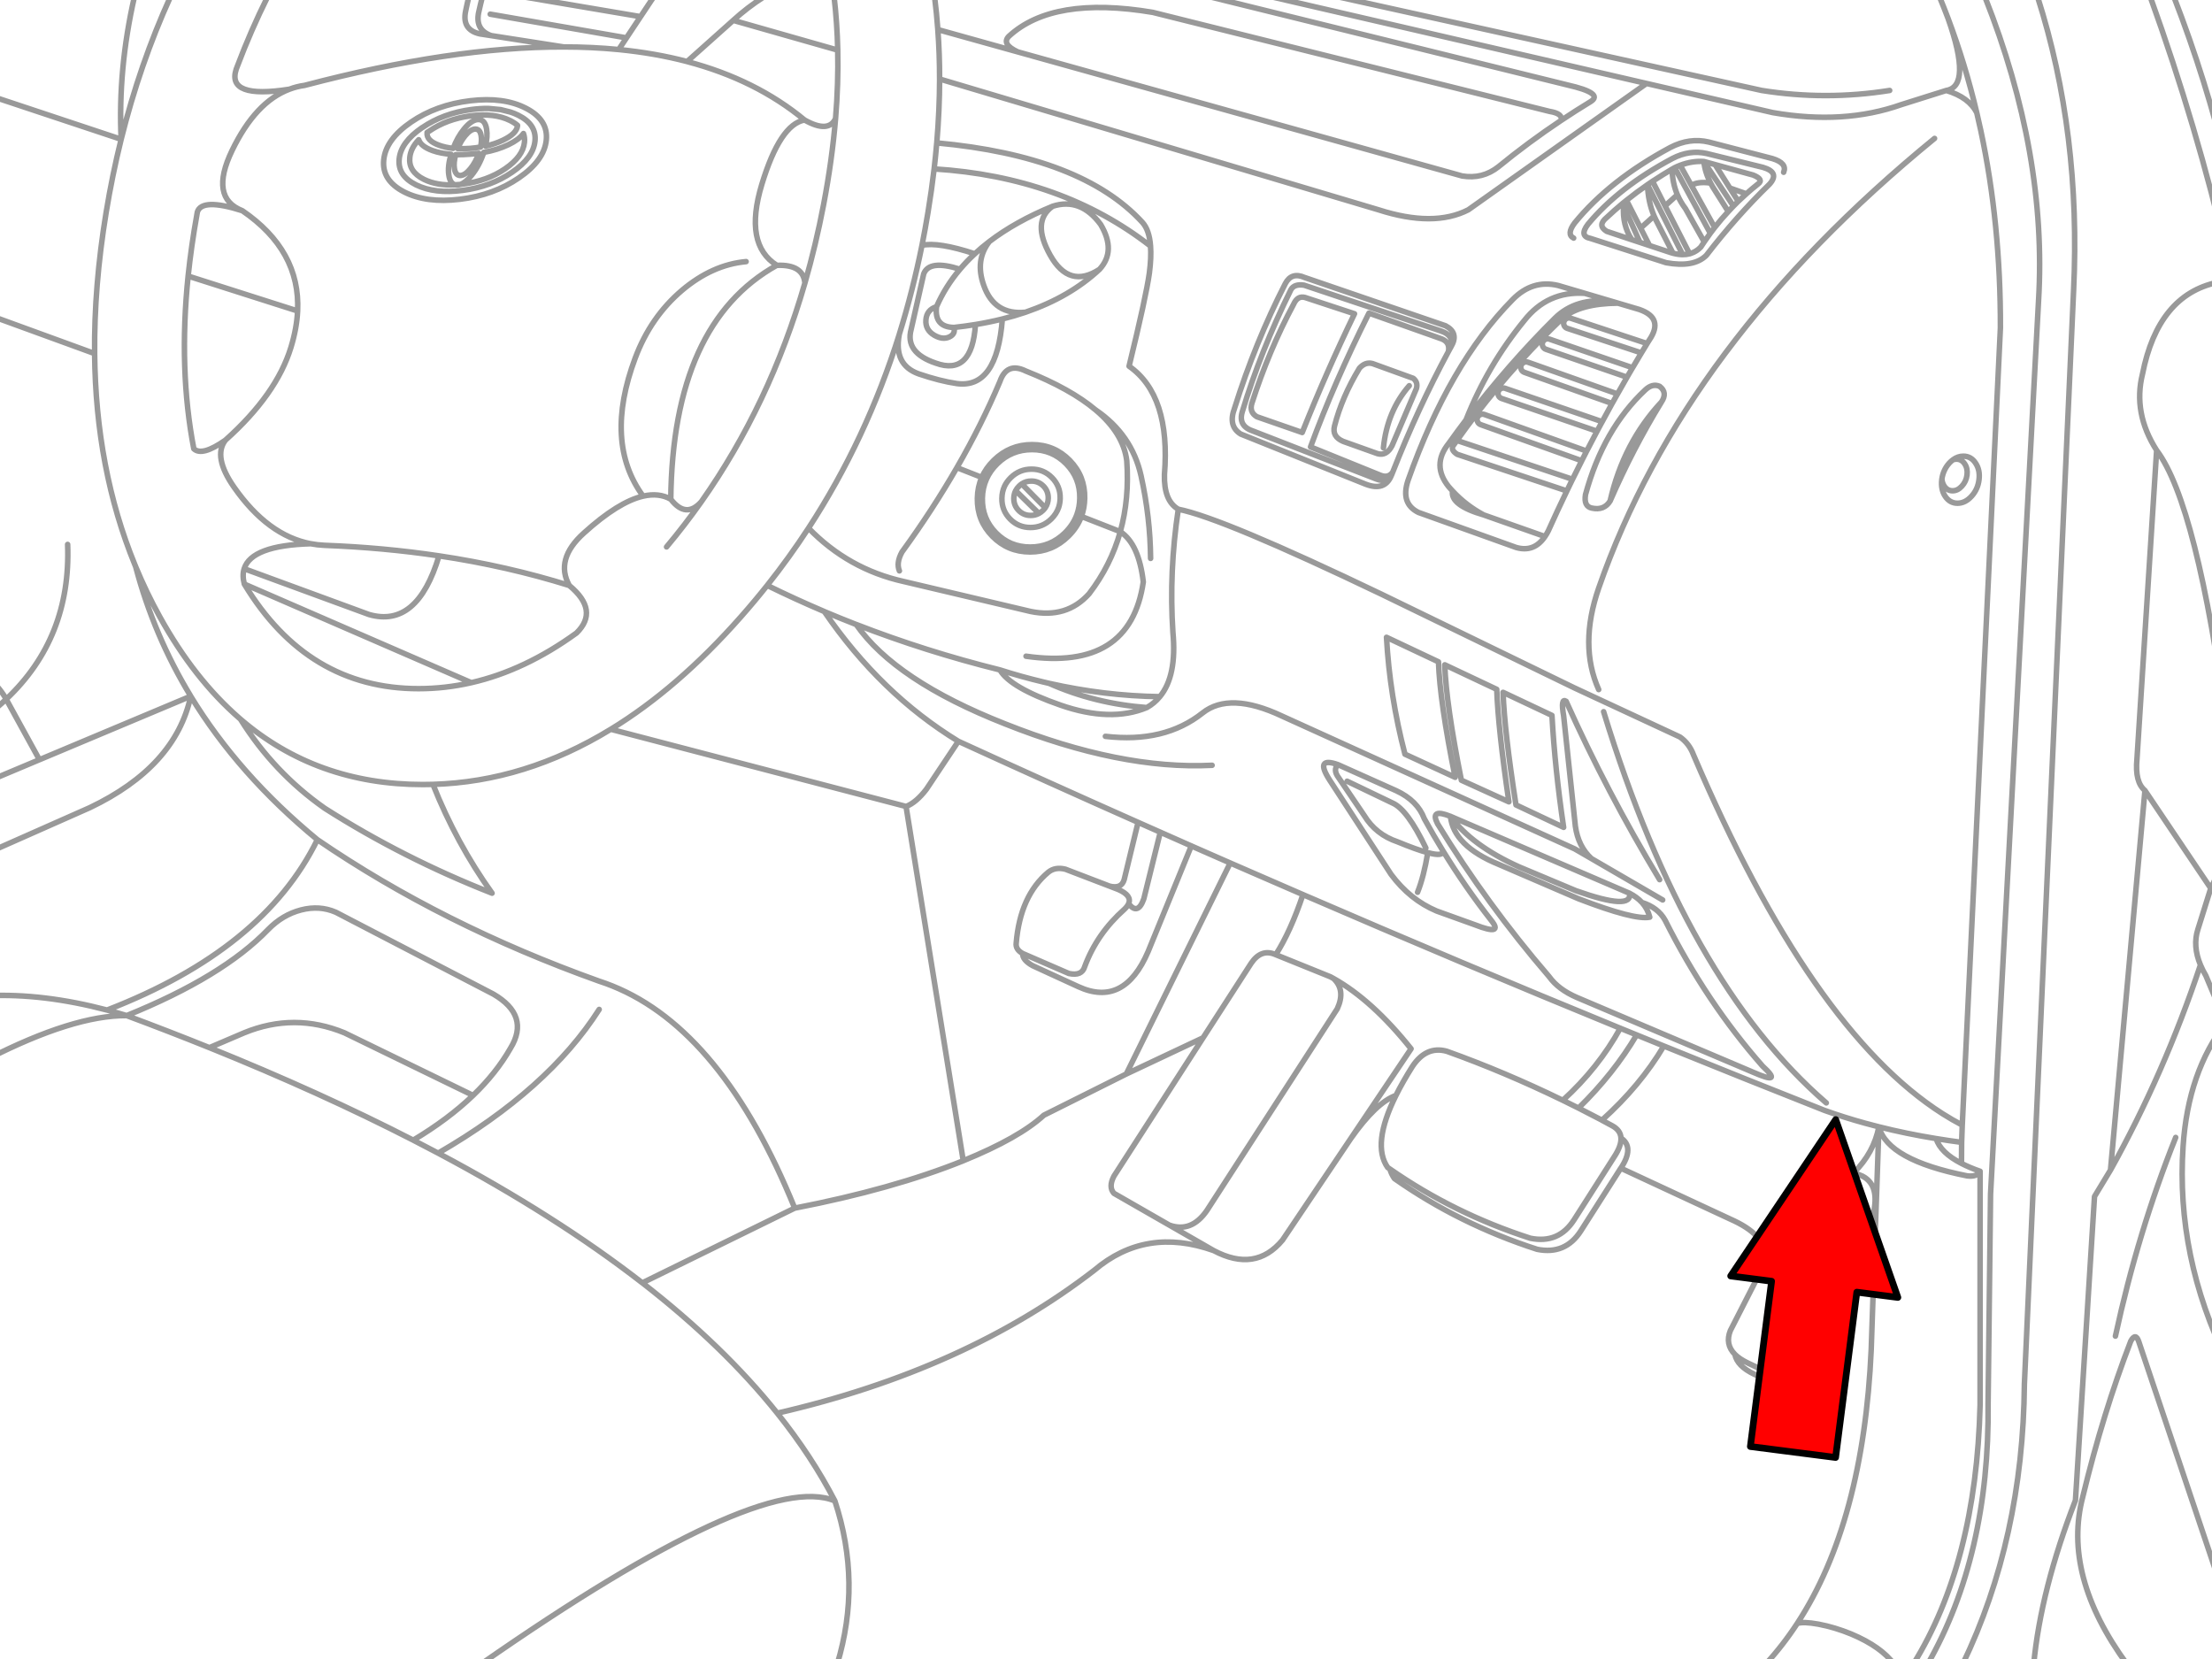 <svg xmlns="http://www.w3.org/2000/svg" xmlns:xlink="http://www.w3.org/1999/xlink" preserveAspectRatio="none" width="400" height="300" viewBox="0 0 400 300"><defs><path fill="#f00" d="M188.15-247.25v46h89.25v22.15l90.2-45.1-90.2-45.1v22.05h-89.25z" id="b"/><path id="a" stroke="#999" stroke-linejoin="round" stroke-linecap="round" d="M229.787-.583l67.619 15.627 22.808 5.264q12.83 2.235 23.225-1.445l8.112-2.556q4.651-.755.333-12.988-.743-1.967-1.542-3.903m-34.907 35.56q1.022-.916 2.111-1.778m-2.111 1.778q-.755.666-1.472 1.361-.436.426-.861.861-.476.484-.931.986-1.292 1.383-2.459 2.875-.403.515-.792 1.042-.564.767-1.097 1.556-.311.463-.611.931-.742.78-1.695 1.111l-.333.111q-.589.155-1.25.153-.816-.008-1.75-.25l-.417-.125-3.82-1.264-1.722-.57-1.472-.486-4.542-1.514q-1.759-1.065 0-2.5 1.377-1.296 2.861-2.528l.708-.57q1.819-1.46 3.792-2.82l.917-.625.306-.194q1.57-1.029 3.223-2l.472-.264q.503-.244 1-.431 2.142-.819 4.278-.681l2.014.556 6.876 1.889q1.998.806.889 1.611m-3.584 3.139l-1.514-2.403-2.667-4.237m2.667 4.237l2.986 1.042m-31.198 8.001q-1.347-.681.181-2.736 6.31-7.737 17.266-13.627 3.487-1.816 6.973-.986l11.487 2.986q2.709.831 2.028 2.473m-2.57 2.167q-5.925 5.745-11.39 12.835-2.255 2.258-7.279 1.333l-13.668-4.389q-2.074-.401-.444-2.556 5.584-6.728 15.28-11.89 3.084-1.588 6.167-.889l10.168 2.5q3.123.915 1.167 3.056zm-77.814-33.837l76.425 16.891q11.557 1.848 23.114 0m-43.922-1.264l-32.198 22.822q-6.253 3.21-16.224 0l-79.287-23.628v.014q-.013 5.631-.514 11.529 26.184 2.417 37.129 14.335 1.271 1.385 1.486 4.306.159 2.048-.208 4.862-.583 4.223-3.667 16.835 7.537 5.289 6.39 19.586-.126 4.731 2.5 6.251 7.904 1.545 36.726 15.363l34.782 16.891 19.113 8.89q1.691 1.189 2.445 3.223 21.262 49.716 45.005 64.841 1.771 1.121 3.556 2.056l6.89-144.016q.05-18.84-3.542-35.657-.343-1.609-.722-3.195-1.397-2.81-5.515-4.042m.333-12.988q3.1 8.234 5.181 17.03m1.472-20.933q11.267 28.4 9.682 54.895l-8.668 161.352-.444 37.782q.298 27.475-10.946 47.2m19.891-301.228q7.859 24.609 6.501 53.006l-8.89 197.578q-.235 27.925-11.168 50.645m46.033-249.667q-10.705 2.275-13.529 16.557-1.752 7.027 2.556 13.779 7.328 9.705 12.751 50.353m-46.2-42.046q-1.133 1.25-2.528 1.25-1.383 0-2.222-1.25-.823-1.25-.611-3l.014-.139q.25-1.661 1.333-2.861.321-.348.667-.597.874-.653 1.875-.653 1.39 0 2.209 1.25.844 1.25.625 3-.212 1.75-1.361 3zm-3.348-6.598q.307-.11.639-.111.935.004 1.486.847.565.839.417 2.014-.15 1.175-.931 2.014-.753.837-1.681.833-.933.003-1.5-.833-.375-.574-.431-1.306m48.575 73.953q2.106-3.923 2.973-9.584m-2.973 9.584l-2.334 7.445q-.953 2.983.472 6.404.392.946.972 1.931l3.598 8.557.264.625m-12.751-104.081l-3.556 55.784q-.4 4.142 1.445 5.667l11.89 17.669m-10.918-161.018q8.471 23.528 13.89 46.95m-9.626-46.95q5.851 15.087 9.626 30.781m-44.644 181.354q-1.904-.661-3.361-1.417-3.789-1.942-4.584-4.487-5.375-.875-10.335-2.125 1.572 6.016 15.946 8.862 1.796.221 2.334-.833zm0 0v42.227q-.695 28.49-12.099 46.866m21.78 0q1.294-13.546 7.543-29.642l3.445-54.895 2.889-4.778 6.223-68.563m-6.223 68.563q9.721-17.459 16.252-37.046m-80.815 19.377l-31.851-13.515q-3.327-1.441-4.973-3.723l-.125-.153q-11.046-12.835-20.058-27.503-1.452-2.849 2.334-1.333l32.337 13.89q1.36.701 2.25 1.667 2.938.939 4.195 3.223 7.43 14.784 17.599 26.336 3.882 3.57-1.709 1.111zm33.059 11.987q2.267.375 4.612.681l.111-3.111m-135.515-65.007q-16.567.832-37.449-7.501-19.785-7.798-26.85-17.933-2.902-1.129-5.751-2.334 10.129 14.822 24.211 23.433 16.171 7.407 32.462 14.641 2.006.893 4.014 1.778 2.804 1.248 5.612 2.486 3.514 1.546 7.029 3.084 6.559 2.871 13.14 5.709 28.483 12.321 57.326 24.142l2.959 1.208 4.903 2q14.462 5.873 29.017 11.626 3.549 1.277 7.348 2.32 1.233.34 2.486.653l-.417 12.099-.292 8.279-.681 19.877q-1.405 31.177-13.363 49.464 1.083-.375 3.834.125 2.945.556 5.917 1.778 5.452 2.293 7.765 5.501m-41.616-111.721q-4.278 7.195-11.182 13.404.93.497 1.861 1 1.497.807 1.584 2.222 2.471 1.656-.028 5.445l20.558 9.557q5.99 2.866 5.667 7.167l6.445-12.613q2.965-5.921 7.89-4l1.556.667q3.571-3.559 4.501-8.251m-4.501 8.251l1.556.667q1.644.848 2.097 2.695.237.228.431.486m15.363-9.293l-.028 3.806m-15.627 13.765q-.539 1.495-1.347 3.209l-10.112 19.113q-2.182 4.958-6.556 3.778l-3.778-1.778q-3.122-1.481-3.514-3.598-1.804-1.821-.82-4.292l6.445-12.613m-5.626 16.905q.875.872 2.403 1.597l3.778 1.778q4.374 1.18 6.556-3.778l10.112-19.113q3.126-6.628 2.32-9.973m63.771 74.786l-15.974-47.589q-.559-1.69-1.445-.111-4.996 12.953-8.668 28.114-3.765 14.234 8.015 30.309m-2.125-59.312q4.076-18.818 10.89-35.893m-74.119 95.205q3.131-3.392 5.751-7.404m77.412-108.471q-6.822 8.805-7.709 22.308-1.33 19.84 7.973 38.81m-168.658-190.966q-4.45 8.306-7.529 17.863-.515 1.627.889 2.459l8.195 2.848q4.362-10.94 9.446-21.447l-8.945-2.945q-1.353-.363-2.056 1.222zm1.889-3.445l24.725 8.279q2.374.779 1.834 2.834 1.468-2.48-1-3.778l-25.461-8.723q-2.368-1.036-3.487 1.111-5.442 10.627-9.168 22.503-1.214 3.219 1.111 4.667l22.558 9.057q3.453 1.324 4.639-1.528-.877 1.252-2.584.639l-22.28-8.668q-2.832-.896-2.056-3.5 3.296-10.929 8.779-22.058.606-1.103 2.389-.833zm-66.744-52.061q.368 2.905.583 5.89l14.432 4.028q-2.975-1.403-1.611-2.806 7.963-7.358 26.003-4.334l71.675 17.891q2.489.406 2.084 1.639 2.632-1.757 5.362-3.417 2.4-1.5-4.223-3l-64.438-15.891m-34.851 9.918l80.287 22.419q3.69.608 6.556-1.667 5.409-4.425 11.307-8.362m1.014 35.768q-.36.185-.486.57-.133.378.042.736.185.359.57.486l13.377 4.431.806-1.32.222-.375-13.793-4.57q-.379-.133-.736.042zm-3.917 39.393l-11.071-3.903m11.071 3.903q.318-.458.597-1.014 1.637-3.648 3.361-7.223l-19.808-6.612q-1.35-.861-.611-1.722l.556-.778q1.702-2.406 3.487-4.737 1.851-2.405 3.792-4.723 2.006-2.408 4.112-4.723 1.906-2.112 3.889-4.153 1.721-1.763 3.5-3.473l.361-.319q3.132-2.628 9.959-2.681l-1.181-.347q-6.417-.681-10.196 3.042-8.362 8.279-16.085 18.405-1.598 2.108-3.139 4.264-3.112 3.889 0 7.779.347.409.708.792 2.459 2.636 5.626 4.32-6.071-1.763-5.626-4.32m2.431-12.835q3.913-9.886 10.529-17.96 4.199-5.339 10.918-4.917l-4.806-1.417q-4.636-1.109-8.223 2.556-11.462 11.628-18.891 32.67-1.394 4.165 1.889 5.778l17.669 6.334q3.228.91 5.181-1.986m33.115-58.701l-2.792-4.431q-.218-.364-.403-.722-2.369-.326-3.459.444l4.195 7.584m-1.889 2.598l-3.389-6.015q-.893-1.176-1.458-2.5l-2.222 2.014 4.431 8.654m-1.25.153l-6.362-12.626q.131 3.149 1.195 5.64.155.366.333.722l3.084 6.015m-3.417-6.737l-2.431 2.195 1.611 3.153m-4.167-8.168l2.556 5.014m-3.07-4q-.264 3.468 1.486 6.098m-1.486-6.098l-.194-.444m3.153 7.029l-2.959-6.584m-1.014 17.558l3.848 1.139q4.527 1.566 1.778 5.556l-.375.597m.986-29.309l2.264 4.445m-14.516 15.793l4.834 1.431m10.946-23.864q.063 2.504.958 4.626m6.001-2.111q-1.017-1.947-1.208-3.889l5.334 8.056m-7.584-3.723l-2.028-3.653m-1 .431l6.431 11.849m-139.544-36.796q.324 4.381.319 8.932m-.514 11.543q-.2 2.326-.472 4.695 23.039 1.443 39.088 13.946m-56.895-23.058q.524-6.362.389-12.349l-18.877-5.376-8.334 7.445q12.415 3.27 21.225 10.557 4.348 2.443 5.598-.278zm0 0q-.627 7.531-2.167 15.585-1.394 7.291-3.375 14.154-6.347 21.969-18.724 39.518-2.959 4.195-6.265 8.14m24.933-77.12q-4.429.772-7.723 11.626-3.3 10.857 2.723 14.627 4.768-.188 5.056 3.209m23.78 4.264q-.442 3.669 3.139 3.75m-3.139-3.75q-1.778.556-1.917 2.389-.139 1.806 1.528 2.778 1.5.861 2.695.306 1.167-.556.833-1.722 1.999-.218 3.889-.528 2.527-.416 4.862-1 2.174-.538 4.181-1.222-5.646.565-7.543-4.862-1.615-4.544 1.014-7.904-1.396 1.063-2.625 2.209-1.455 1.34-2.681 2.792-2.648 3.132-4.237 6.765zm-.431-24.892q-.456 3.868-1.111 7.848-.496 3.009-1.083 5.959 2.91-.651 9.543 1.528m.111 12.779q-.602 9.337-7.167 6.973-5.597-1.884-4.445-6.112l2.264-10.001q.973-2.63 6.556-.847m5.306-5.001q4.764-3.636 11.432-6.376 5.045-1.625 8.668 3.278 2.862 4.796-.194 8.112-5.37 5.015-13.377 7.751m4.903-19.141q-3.871 2.73-.431 8.848 3.436 6.12 8.904 2.542m-66.174-44.977q2.54-2.324 5.501-4.223m12.724 0q.546 4.672.653 9.598m46.589 65.007q-4.518-3.81-12.613-7.029-3.44-1.687-4.681 1.903-3.283 7.775-7.765 15.543l4.487 1.764q.743-1.686 2.167-3.084 2.887-2.834 6.917-2.834 4.026 0 6.806 2.834 2.782 2.834 2.709 6.862-.032 1.753-.597 3.278l7.029 2.75q1.654-5.952 1.167-12.807-.612-4.957-5.626-9.182zm0 0q6.55 4.448 8.209 11.904 1.655 7.459 1.722 14.918m-21.433-19.655q3.656-.002 6.181 2.57 2.526 2.569 2.459 6.223-.027 1.577-.528 2.959-.664 1.812-2.153 3.278-2.62 2.571-6.278 2.57-3.656.002-6.181-2.57-2.526-2.576-2.459-6.237.033-1.865.736-3.445.663-1.52 1.945-2.778 2.62-2.571 6.278-2.57zm2.07 6.584q.895.906.875 2.195-.011.47-.139.889-.135.446-.403.833-.182.256-.417.486-.341.335-.736.542-.662.363-1.472.361-1.29.002-2.181-.903-.895-.913-.875-2.209.017-.741.333-1.361.23-.448.625-.833.222-.219.472-.389.76-.516 1.736-.514 1.29-.002 2.181.903zm2.75 3.875q-.398 1.149-1.333 2.07-1.565 1.541-3.75 1.542-2.186-.001-3.695-1.542-1.512-1.544-1.472-3.737.019-1.175.472-2.167.402-.845 1.125-1.556 1.572-1.541 3.764-1.542 2.186.001 3.695 1.542 1.512 1.537 1.472 3.723-.017.885-.278 1.667zm4.112 1.611q-.732 1.983-2.361 3.584-2.88 2.834-6.904 2.834-4.033 0-6.82-2.834-2.782-2.834-2.709-6.862.037-2.041.792-3.778m3.723-28.614q-.965 12.642-8.223 11.668-3.084-.452-6.89-1.75-4.554-1.636-3.514-7.112-5.93 18.933-16.391 34.976 7.194 7.415 17.182 9.64l22.947 5.417q6.499 1.332 10.557-3.195 3.94-5.14 5.64-11.223 3.357 2.21 4.153 9.084-2.351 16.123-21.183 13.418m3.473-26.822l-4.25-4.306m-1.097 1.222l4.195 4.112m-49.075 13.001q5.079 2.496 10.321 4.723m-10.321-4.723q-2.297 2.892-4.764 5.681-11.377 12.901-23.489 20.308l53.339 13.946q1.834-.708 3.667-3.111l5.778-8.668m-27.073-38.504q-3.476 5.332-7.459 10.348m34.268-21.28q-4.385 7.62-9.918 15.238-1.079 1.958-.472 3.417m37.213 29.892q10.668 1.25 17.558-4.223 4.889-3.889 14.335.556l52.895 24.003 3 1.736q-2.375-2.18-2.889-5.848l-2.111-19.891q-.589-3.361.444-2.667 7.328 16.361 16.891 32.226m-86.954-66.924q-1.695 11.292-.972 22.225.748 7.896-2.361 11.64-.982 1.199-2.361 1.972-6.522 2.711-15.585-.444-9.069-3.15-10.946-6.362-13.414-3.334-25.961-8.209m25.961 8.209q3.914 1.254 7.834 2.181.526.13 1.056.25 9.999 2.26 20.002 2.403m-20.169 31.726q-5.051 4.228-5.778 12.779-.156 1.156 1.167 1.889l8.334 3.612q2.372.517 2.875-1.25 2.205-5.948 7.181-10.362.542-.52.75-1 .631-1.466-1.861-2.556l-1.584-.611-7.973-3.056q-1.873-.462-3.111.556zm20.252-7.251l-2.973 12.029q-1.073 3.064-2.75.889m1.709-14.696l-2.514 10.362q-.5 1.711-2.639 1.167m-10.918-36.629q8.233 3.656 17.641 4.375m85.037-56.659l-16.182-5.737q-.374-.133-.736.042-.364.176-.5.556-.134.375.042.736.175.364.556.5l15.849 5.626.75-1.333.222-.389zm0 0q.852-1.521 1.722-3.028l-14.654-5.042q-.379-.135-.556-.5-.175-.36-.042-.736.135-.379.5-.556.36-.175.736-.042l15.016 5.167q.793-1.346 1.597-2.681m-2.598 4.389l.778-1.333.222-.375m-31.726 13.14l20.877 7.015q.826-1.683 1.667-3.348l-18.266-6.529q-.373-.136-.542-.5-.175-.368-.042-.75.136-.373.5-.542.368-.175.75-.042l18.488 6.612q.928-1.8 1.875-3.584l-17.238-5.917q-.378-.128-.556-.486-.175-.366-.042-.75.128-.379.486-.556.366-.175.75-.042l17.53 6.028q.883-1.655 1.792-3.292m-2.723 5.014l.722-1.347.208-.375m10.71-3.556q-5.197 8.481-9.279 17.891-1.086 1.745-3.278 1.278-1.515-.29-1.167-2.445 3.219-11.807 10.779-18.891 1.306-1.239 2.611-.667 1.482 1.135.333 2.834zm0 0q-6.865 7.341-9.279 17.891m-5.126-7.279l.681-1.333.208-.417m-3.57 7.195q.506-1.054 1.014-2.097m-28.212-16.349l-4.389 10.279q-.985 1.897-2.611 1.445l-6.223-2.222q-2.039-.863-1.556-2.778 1.348-5.257 4.501-10.446 1.071-1.182 2.361-.833l7.362 2.667q.911.734.556 1.889zm-4.528 15.696l.083-.194.181-.444q-.798 1.133-2.236.556l-12.613-5.112q4.291-11.683 10.557-24.169l13.168 4.667q1.519.623 1.181 2.278l.486-.889m-.486.889q-5.477 10.168-10.057 21.78m2.986-15.613q-3.992 4.585-4.667 11.223m3.889 55.34q-2.756-10.557-3.334-21.113l9.39 4.431q.243 7.188 3.014 20.863l-9.07-4.181zm2.278 24.947q1.126-2.812 1.847-7.154-2.002-.528-5.459-1.959-3.908-1.314-6.001-4.723l-4.667-6.89q-1.035-1.384-.111-2.334-4.234-1.487-1.5 2.778l11.112 17.057q3.403 4.582 8.223 6.612l6.945 2.5q5.193 2.029 2.945-.778-4.712-6.013-8.765-12.626.192 1.142-2.723.361m-16.238-15.905l10.557 4.723q3.837 1.792 5.056 5.056 1.614 2.939 3.348 5.765m-17.294-12.543l8.223 3.945q2.673 1.175 6.001 8.112m6.417-12.237l8.584 3.903q-1.935-13.14-2.195-20.322l-9.39-4.431q.251 7.183 3 20.85zm16.363-11.71q.539 9.699 2.111 20.225l-8.612-4.056q-2.068-13.17-2.334-20.336l8.834 4.167zm14.002 32.115q.644 3.219-9.668-.444l-10.335-4.334q-8.533-3.86-12.335-9.112.567 5.35 8.668 8.668l14.446 6.223q10.118 3.902 12.89 3.334-.383-1.518-1.417-2.667m-9.14-7.931l12.89 7.487m-11.557-38.004q-3.584-8.001 0-18.335 15.363-44.199 60.674-81.231m-182.923 19.308q-1.674 8.299-4.112 16.113m-77.759-60.979q-.308 1.267-.57 2.556-.7 3.374 2.556 4.112l2.07.319q-2.881-1.008-2.292-4.098.318-1.453.681-2.889m7.57 0l21.016 3.556 2.361-3.556m-40.574 24.253q3.221-2.208 7.515-2.778 4.284-.561 7.126.847.793.393 1.347.875v.069q-.146 1.421-2.639 2.611-1.43.686-3.153 1.07.417-1.734.208-3.056-.277-1.739-1.472-1.75-1.197-.006-2.611 1.722-1.202 1.479-1.959 3.487-1.415-.15-2.556-.57-2.293-.823-2.153-2.25v-.056l.347-.222zm-1.195-.667q3.789-2.576 8.82-3.25 1.636-.213 3.098-.194l2.209.208 1.778.444q.72.233 1.375.556 3.37 1.661 3.056 4.681-.311 3.019-4.125 5.626-3.81 2.609-8.89 3.278-5.085.673-8.459-.986-3.37-1.668-3.056-4.695.305-3.019 4.112-5.626l.083-.042zm1.82 4.167q1.485.527 3.361.667-.657 2.196-.403 3.792.235 1.518 1.167 1.722.45-.023.917-.069.932-.317 1.986-1.611 1.421-1.73 2.236-4.181 2.468-.442 4.459-1.389 1.957-.948 2.709-2.014.268.733.181 1.597-.266 2.556-3.487 4.764-3.222 2.194-7.515 2.75l-.57.083q-.312.102-.611.097l-.306-.028q-3.314.18-5.653-.972-2.839-1.413-2.57-3.973.169-1.673 1.611-3.195.383 1.192 2.486 1.959zm3.959 3.236q.195 1.245 1.042 1.264.846.004 1.847-1.222.953-1.162 1.514-2.792-.791.107-1.625.167-1.344.114-2.542.083-.408 1.441-.236 2.5zm1.931-5.903q1.008-1.227 1.861-1.222.847.004 1.042 1.236.142.878-.111 2.014-.88.155-1.834.236-1.218.091-2.292.042.524-1.323 1.333-2.306zm.903-6.334q6.082-.73 10.112 1.361 4.032 2.076 3.653 5.751-.385 3.69-4.959 6.82-4.563 3.126-10.64 3.862-6.089.737-10.126-1.347-4.025-2.09-3.639-5.778.378-3.691 4.945-6.82 4.57-3.12 10.654-3.848zm41.755 72.453q-2.75 3.086-5.501-.472-2.145-1.215-5.001-.556-4.475 1.033-10.696 6.667-5.258 4.737-2.639 9.473 5.463 4.521 1.306 8.584-9.328 6.762-19.002 8.973-4.716 1.084-9.515 1.083-20.068.003-31.49-18.891-.411-1.554-.028-2.778 1.313-4.21 12.001-4.514-7.721-1.491-13.807-10.182-3.879-5.536-1.584-8.529-4.228 2.975-5.709 1.556-2.763-14.306-1.028-31.198.564-5.41 1.584-11.085l.083-.486q.793-2.574 8.126-.236-5.979-2.326-1.861-10.862 4.239-8.792 10.362-11.085-11.355 1.796-9.612-3.598l.222-.583q2.437-6.455 5.445-12.488m3.945 16.669q1.328-.503 2.75-.695 26.542-6.985 46.783-6.945l-13.071-2.042m-44.963 31.629q10.505 7.176 9.987 18.113-.15 3.135-1.208 6.584-2.608 8.506-11.835 16.752m74.995-76.509l-2.542 3.834-1.403 2.111q6.567.649 12.349 2.167m-22.308-2.639q5.187.003 9.959.472m1.403-2.111l-24.614-4.278m-90.788 54.27l19.322 7.042q-.118-12.145 2.084-25.517 1.112-6.751 2.709-13.196l-24.114-8.015m26.503-17.696q-2.982 13.051-2.389 25.711 3.367-13.545 8.89-25.711m-29.656 126.862q11.743-11.081 11.098-27.961m-5.098 38.893l-6.001-10.932m6.001 10.932l27.336-11.474q-6.668-10.968-9.946-23.392l-.153-.375q-7.062-17.252-7.265-38.129m93.247 67.869q-15.469 9.468-32.129 9.959 4.24 10.653 10.682 19.655-16.056-6.307-30.226-15.335-9.208-6.454-15.224-16.099l-.208-.181q-8.145-7.076-14.363-18.308-2.434-4.395-4.362-9.057m9.946 23.392v.014q8.618 14.16 22.878 25.906 22.542 15.421 50.895 25.558 1.235.4 2.445.889 19.849 8.032 32.893 40.116 17.735-3.441 30.448-8.557l-10.335-64.007m-162.56-19.377q-1.563 1.475-3.348 2.848m0-6.779q1.839 1.449 3.167 3.612v-.014l.181.333m-3.348 27.767l18.447-8.168q15.474-7.388 18.238-20.127m-36.685 15.391l9.348-3.931m127.667-89.982q-6.084.556-11.557 5.167-5.695 4.834-8.473 12.251-5.703 15.224 1.417 24.947m-60.062 8.598q1.244.238 2.528.292 10.695.406 20.669 1.903 12.314 1.843 23.53 5.348m-58.729-3.028l22.558 8.279q8.722 2.508 12.64-10.598m-30.865 67.494q-8.22 8.539-25.558 15.557 7.686 2.864 14.946 5.792l6.278-2.681q9.057-3.718 18.113 0l23.239 11.307q4.198-4.035 6.765-8.529 3.589-5.885-3.111-9.779l-28.448-14.779q-2.945-1.278-6.278-.417-3.334.861-5.945 3.528zm29.767-26.211q-.918.028-1.834.028-19.19-.001-32.934-11.807m.695-24.406l41.005 17.808m-51.159-73.453l19.78 6.306m31.698 141.71q-4.479 4.302-10.807 8.084 2.278 1.166 4.501 2.347 19.86-11.492 29.087-25.961m-29.087 25.961q21.255 11.297 36.879 23.433l27.531-13.502m-86.232-66.563q-9.698 19.837-37.99 30.781 1.75.459 3.542 1-9.603-.069-25.114 7.848m0-11.432q9.954-.469 21.572 2.584m18.488 6.792q20.065 8.106 36.824 16.71m218.052-20.225q-3.965 7.194-10.376 13.029 1.419.692 2.834 1.403 6.376-6.237 10.501-13.224m-13.335 11.821q-10.552-5.134-20.975-8.862-3.716-1.031-6.223 2.778-1.752 2.778-2.959 5.209-4.395 8.854-1.486 13.015l.389.264q11.588 8.059 25.392 12.515 5.1 1.028 7.89-3.334l7.223-11.335q1.339-2.03 1.25-3.445m-7.668-5.403q2.11 1.066 4.223 2.181m-38.31 8.82q.287.954.833 1.736 11.746 8.248 25.781 12.779 5.1 1.028 7.89-3.334l7.223-11.335m-51.895-34.254l-.556-.306-9.89-4q-2.611-1.162-4.445 1.556l-8.682 13.46-16.099 24.989q-1.032 1.968 0 3.111l10.001 5.737q3.977 1.428 6.779-2.625l23.558-36.449q1.557-3.366-.667-5.473zm0 0q7.003 3.928 14.002 12.696l-10.918 16.252q4.586-6.531 8.181-7.82m-40.935 23.419l8.001 4.598q7.545 4.014 12.446-1.889l12.307-18.308m-21.752-49.825l-18.78 38.129 13.877-6.542m-32.601-15.238q-.034 1.206 1.834 2.222l8.223 3.778q8.266 3.802 12.613-6.334l7.806-19.099m-11.751 41.213l-14.891 7.445q-4.469 4.112-14.557 8.223m45.227 16.224q-12.263-4.342-21.558 3.556-23.31 18.024-57.27 25.822 6.219 7.771 10.404 15.849 4.879 14.765.417 29.531m84.148-139.071q-2.237 6.676-4.917 10.862m-114.43 59.284q14.668 11.399 24.378 23.544m-.069-207.371q-18.815 10.469-19.169 42.255m-34.351 210.496q50.48-35.172 63.993-29.531m138.877-142.572q14.96 48.854 40.227 70.675" fill="none"/><path id="c" stroke="#000" stroke-width="3" stroke-linejoin="round" stroke-linecap="round" d="M-.006 18.385h74.298v-18.382l75.11 37.555-75.11 37.576v-18.444h-74.298v-38.304z" fill="none"/></defs><use xlink:href="#a" transform="matrix(1.001 0 0 1.001 .046 .036)"/><g transform="matrix(.043 -.335 .335 .043 391.25 335.254)"><use xlink:href="#b"/><use xlink:href="#c" transform="matrix(1.201 0 0 1.201 188.2 -269.3)"/></g></svg>